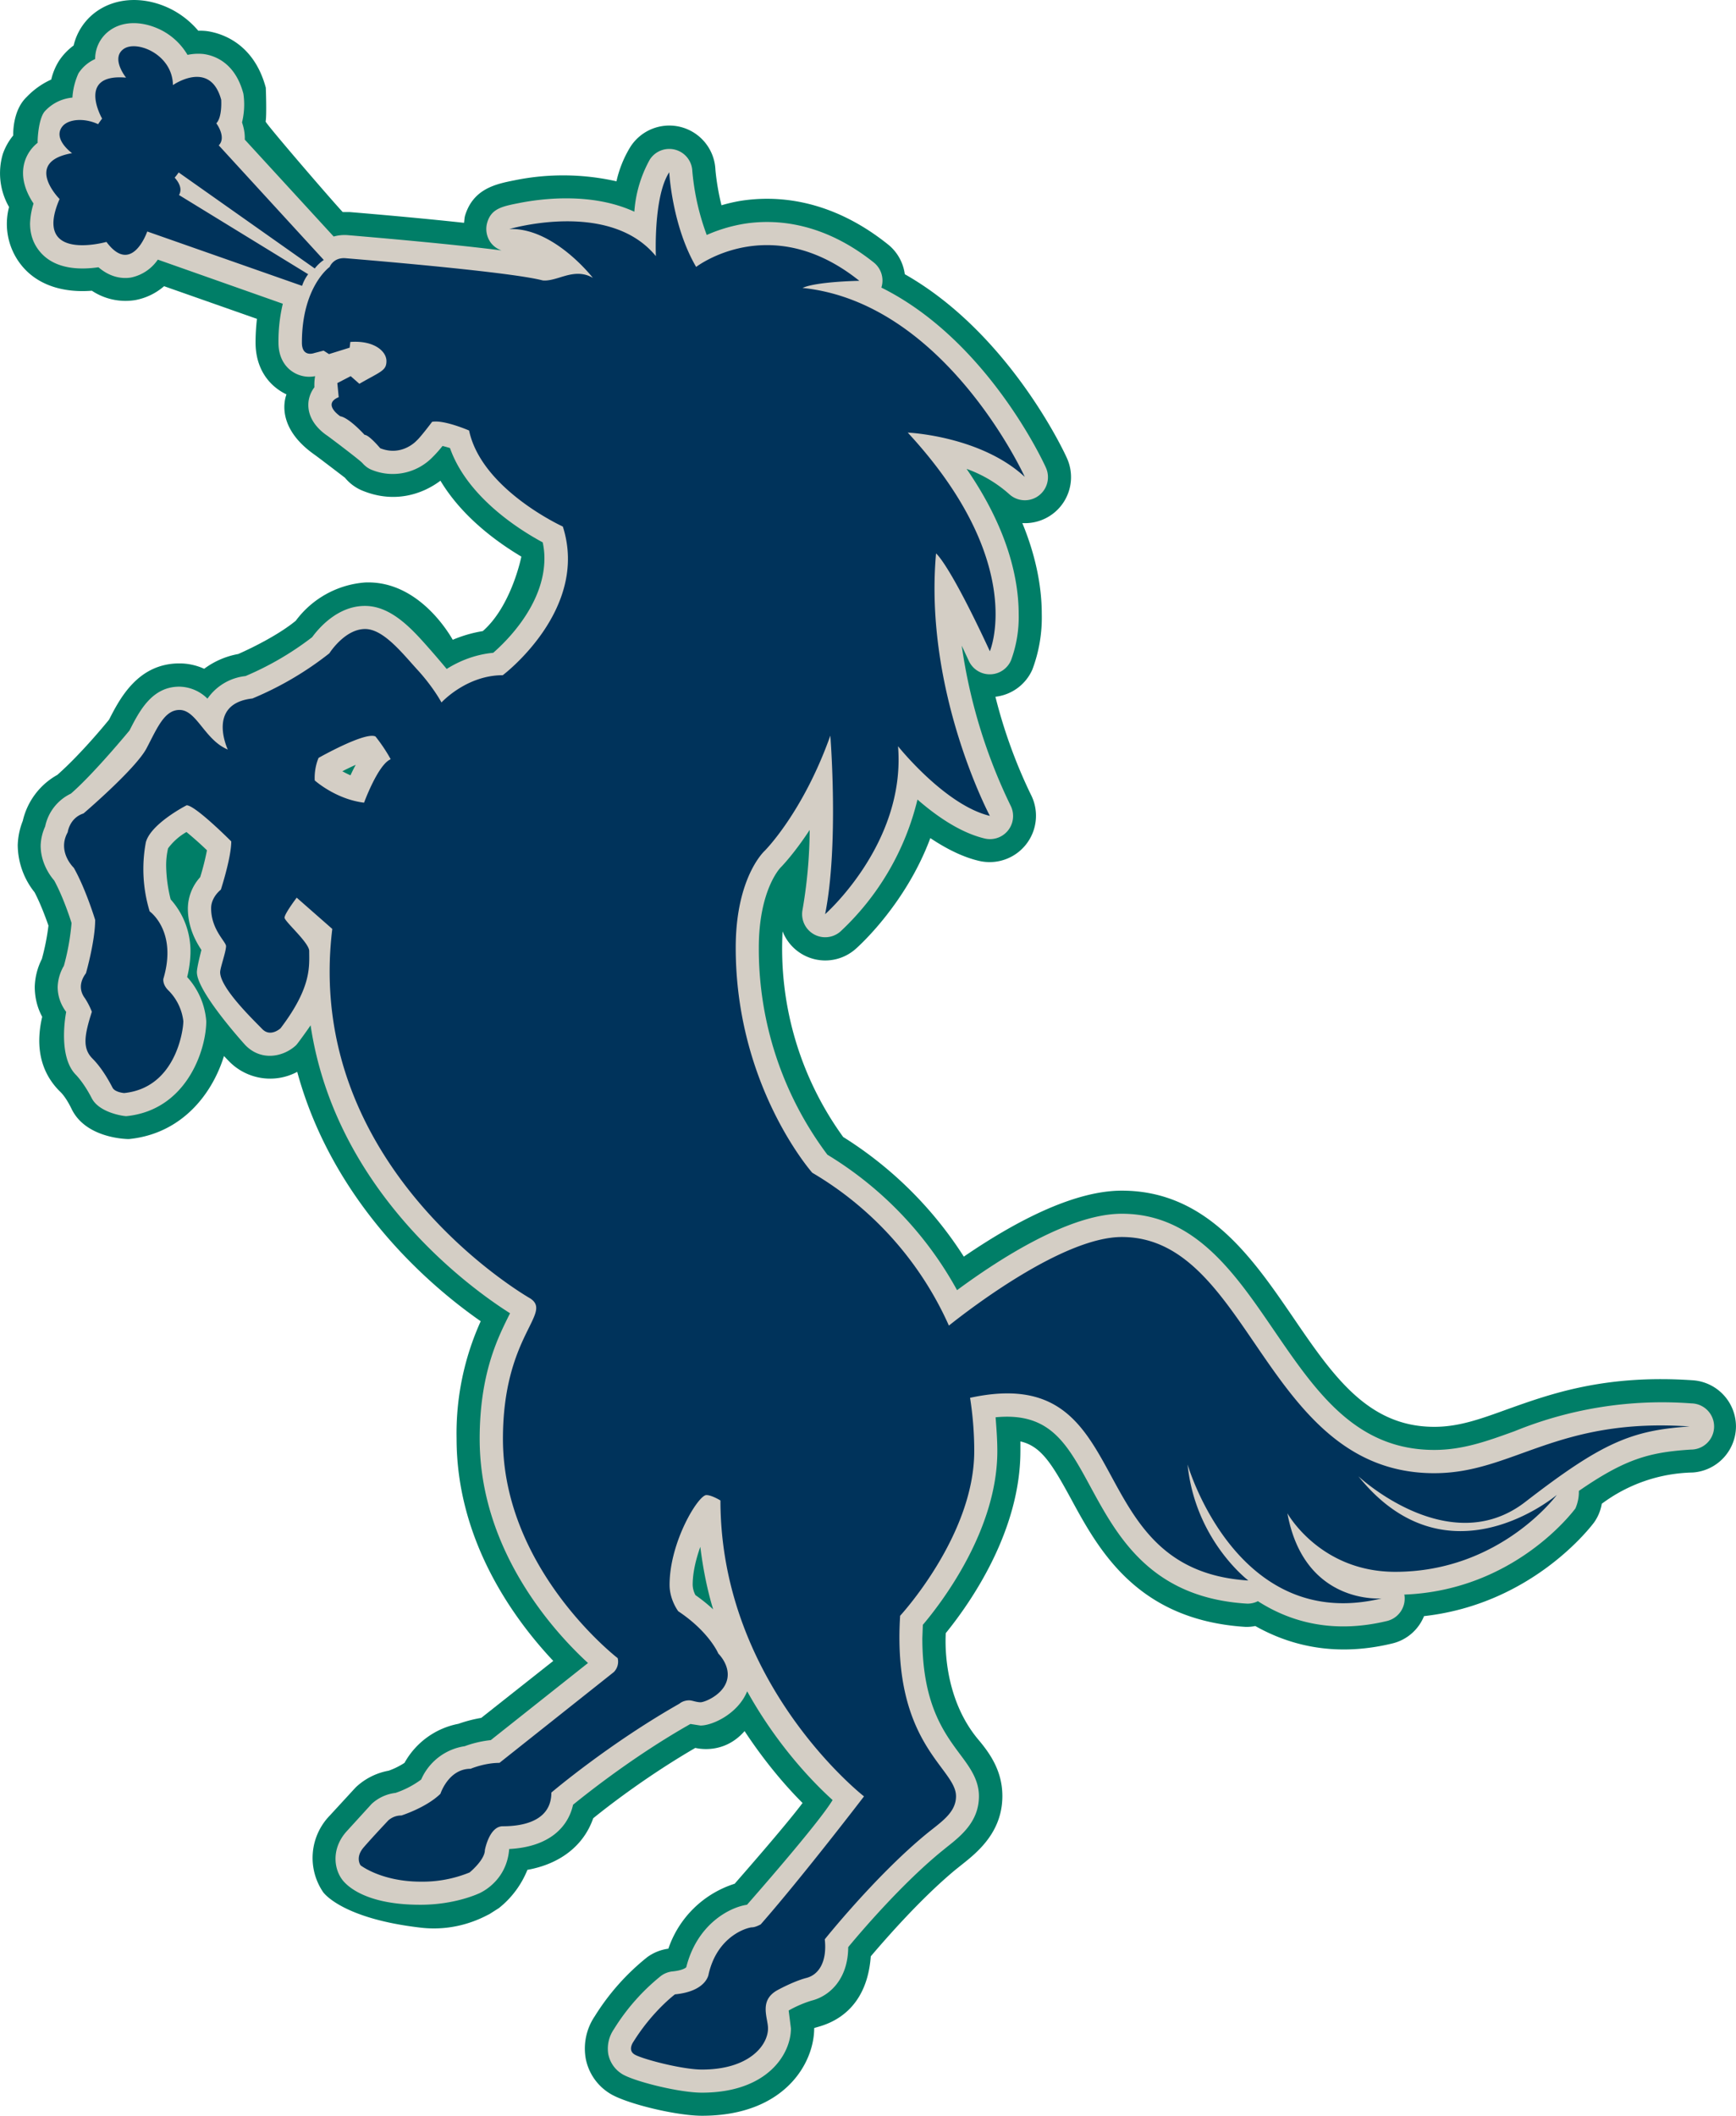 <svg xmlns="http://www.w3.org/2000/svg" width="960" height="1169.626" shape-rendering="geometricPrecision" text-rendering="geometricPrecision" image-rendering="optimizeQuality" fill-rule="evenodd" clip-rule="evenodd" viewBox="0 0 10 12.184"><path fill="#007E67" d="M9.752 7.948c-.507-.035-.82.078-1.072.168-.155.056-.277.1-.418.1-.382 0-.583-.293-.815-.633-.233-.34-.497-.727-.985-.727-.286 0-.634.191-.91.38a2.224 2.224 0 0 0-.695-.689 1.848 1.848 0 0 1-.349-1.184.264.264 0 0 0 .421.101c.014-.012.288-.256.43-.638.096.064.19.11.28.131a.267.267 0 0 0 .298-.384 2.92 2.92 0 0 1-.203-.561.265.265 0 0 0 .213-.157.849.849 0 0 0 .054-.32c0-.13-.024-.31-.112-.523a.265.265 0 0 0 .256-.376c-.013-.03-.332-.716-.933-1.057a.264.264 0 0 0-.095-.17c-.334-.268-.649-.285-.854-.252a.97.97 0 0 0-.107.025c-.028-.112-.035-.205-.035-.206a.266.266 0 0 0-.49-.13.65.65 0 0 0-.08.198 1.397 1.397 0 0 0-.586-.006c-.106.021-.238.047-.286.203-.004.014-.004.028-.006.042-.24-.026-.502-.049-.66-.062h-.039c-.07-.075-.44-.505-.444-.521.007-.038.001-.195.001-.195-.07-.261-.261-.315-.34-.326a.334.334 0 0 0-.049-.002.509.509 0 0 0-.156-.124C.837-.022.673-.017.556.066a.334.334 0 0 0-.132.196A.347.347 0 0 0 .34.35a.354.354 0 0 0-.045.108.453.453 0 0 0-.141.1C.07.637.076.777.076.78a.348.348 0 0 0-.06.107.39.39 0 0 0 .036.305.38.38 0 0 0 .081.347c.089.102.229.148.396.135a.35.35 0 0 0 .25.054.35.35 0 0 0 .166-.08l.535.188c-.005.044-.008.09-.008.136 0 .154.08.252.178.299-.003.01-.073.181.16.346.015.01.177.134.177.134.028.034.064.06.105.076.18.072.34.02.445-.059.123.205.32.35.466.437 0 .002-.057.285-.222.429a.758.758 0 0 0-.173.05c-.003-.003-.183-.343-.505-.33a.548.548 0 0 0-.399.22c-.088.073-.23.147-.332.192a.468.468 0 0 0-.196.085.345.345 0 0 0-.142-.031c-.24 0-.344.203-.406.324 0 0-.153.19-.298.318a.408.408 0 0 0-.199.265.409.409 0 0 0-.029.14.44.44 0 0 0 .097.271c.034.065.064.146.08.192a1.339 1.339 0 0 1-.038.192.378.378 0 0 0-.041.16c0 .06.014.12.043.173a.596.596 0 0 0-.017.137c0 .092.025.199.118.292.011.01.037.037.069.103.085.173.329.172.329.172.304-.03.48-.258.548-.478l.028.029a.331.331 0 0 0 .394.062c.207.76.771 1.237 1.057 1.436a1.566 1.566 0 0 0-.139.676c0 .59.333 1.042.557 1.28l-.415.328a.786.786 0 0 0-.131.034.453.453 0 0 0-.311.225.437.437 0 0 1-.091.045.373.373 0 0 0-.19.096l-.15.163a.35.35 0 0 0-.038.44s.103.152.563.205c.216.025.367-.065.395-.078l.055-.035a.536.536 0 0 0 .164-.22c.19-.034.325-.141.379-.297.107-.087.328-.254.588-.405.004 0 .161.044.284-.097.12.182.24.32.334.414-.1.134-.38.452-.391.465a.592.592 0 0 0-.382.374.266.266 0 0 0-.122.049 1.339 1.339 0 0 0-.302.34.332.332 0 0 0-.052.244.303.303 0 0 0 .141.202c.095.058.381.127.529.127.474 0 .646-.302.646-.504 0-.01.298-.033.326-.414.097-.114.293-.337.487-.498l.035-.028c.088-.07.236-.186.236-.397 0-.14-.067-.24-.136-.322-.218-.257-.19-.602-.19-.616.15-.185.43-.592.43-1.05V8.3c.118.027.18.126.29.328.16.295.38.7 1.006.74a.248.248 0 0 0 .057-.005c.238.134.503.17.791.1a.263.263 0 0 0 .181-.157c.627-.07.965-.52.98-.54a.261.261 0 0 0 .044-.107.905.905 0 0 1 .524-.18.267.267 0 0 0 .249-.264.267.267 0 0 0-.248-.267z"/><path fill="#D4CEC5" d="M9.743 8.081a2.252 2.252 0 0 0-1.018.16c-.16.058-.299.108-.463.108-.453 0-.682-.336-.925-.691-.225-.329-.457-.669-.875-.669-.301 0-.704.259-.949.44a2.086 2.086 0 0 0-.747-.78 1.975 1.975 0 0 1-.395-1.192c0-.333.124-.46.125-.461.007-.007.078-.08.168-.217a2.785 2.785 0 0 1-.041.459.133.133 0 0 0 .218.126 1.53 1.53 0 0 0 .444-.76c.108.094.245.19.386.224a.133.133 0 0 0 .149-.192 3.098 3.098 0 0 1-.28-.918l.041.088a.133.133 0 0 0 .243-.004.718.718 0 0 0 .044-.266c0-.195-.058-.485-.3-.836a.745.745 0 0 1 .244.144.133.133 0 0 0 .212-.153c-.016-.036-.341-.734-.947-1.035a.133.133 0 0 0-.043-.144c-.296-.236-.571-.252-.75-.223a.895.895 0 0 0-.213.064 1.397 1.397 0 0 1-.083-.368.133.133 0 0 0-.245-.066.721.721 0 0 0-.089.3c-.241-.111-.527-.077-.663-.05-.096.019-.16.031-.184.111a.133.133 0 0 0 .022.12.13.13 0 0 0 .06.042c-.283-.036-.685-.071-.887-.088a.233.233 0 0 0-.08.008L1.41.804v-.01c0-.03-.006-.06-.016-.089A.433.433 0 0 0 1.402.54C1.355.362 1.238.32 1.172.311a.302.302 0 0 0-.092.005.373.373 0 0 0-.154-.144C.82.12.71.12.634.174A.201.201 0 0 0 .548.34a.223.223 0 0 0-.096.082.396.396 0 0 0-.035.14.245.245 0 0 0-.16.08C.22.686.215.814.217.822a.223.223 0 0 0-.074.106c-.03.095.01.184.05.244a.427.427 0 0 0-.02.115c0 .065.02.12.06.166.089.102.236.1.334.086.07.06.139.067.188.059a.248.248 0 0 0 .154-.103l.72.254a.93.93 0 0 0-.025.224c0 .126.083.19.165.196.016.001.031 0 .046-.003a.297.297 0 0 0-.004.064.172.172 0 0 0-.034.083c-.011.103.07.17.107.195.012.008.191.143.204.159.014.016.032.03.052.038a.32.32 0 0 0 .353-.074.685.685 0 0 0 .056-.063.638.638 0 0 1 .043.012c.1.284.404.473.534.543.007.031.01.062.01.092 0 .264-.218.477-.295.544-.108.01-.2.05-.268.093a5.099 5.099 0 0 0-.101-.118c-.097-.11-.217-.245-.37-.245-.157 0-.266.128-.304.18a1.743 1.743 0 0 1-.384.224.306.306 0 0 0-.219.13.235.235 0 0 0-.162-.069c-.158 0-.23.14-.287.252 0 0-.206.25-.338.364a.27.27 0 0 0-.148.189.287.287 0 0 0-.026.11c0 .085.04.157.078.201.047.086.086.2.1.245a1.356 1.356 0 0 1-.044.246.258.258 0 0 0-.036.122c0 .05.016.1.05.145l-.001-.001c0 .001-.052.255.057.363.028.03.06.075.091.135.045.085.19.103.199.102.348-.035.46-.383.46-.547a.425.425 0 0 0-.11-.254.642.642 0 0 0 .019-.137.447.447 0 0 0-.114-.31.834.834 0 0 1-.026-.191.43.43 0 0 1 .011-.103.343.343 0 0 1 .106-.094 2 2 0 0 1 .118.105 1.435 1.435 0 0 1-.039.155.272.272 0 0 0-.071.179c0 .113.048.194.078.24-.003.013-.026.1-.026.128 0 .114.279.42.279.42.09.093.217.07.292.001.006-.005.064-.085.084-.115.145.967.94 1.526 1.149 1.658a2.903 2.903 0 0 1-.013.026c-.06.122-.162.328-.162.697 0 .645.432 1.115.624 1.291l-.56.444a.62.62 0 0 0-.15.035.326.326 0 0 0-.251.192.533.533 0 0 1-.148.077.245.245 0 0 0-.137.063l-.145.159c-.085.095-.074.208-.028.273.007.01.099.15.455.149.193 0 .324-.06.338-.066.01-.005.158-.07.172-.255.233-.012.34-.128.368-.255.096-.078.363-.288.676-.465l.058.009c.07 0 .216-.068.269-.197.178.32.389.533.492.626-.08.134-.472.579-.493.603-.102.015-.288.113-.35.36-.007.007-.03.019-.08.024a.134.134 0 0 0-.066.026 1.21 1.21 0 0 0-.271.307.197.197 0 0 0-.032.144c.01.048.038.088.08.114.069.042.327.107.459.107.376 0 .513-.221.513-.37l-.013-.103a.66.66 0 0 1 .132-.057c.101-.025.21-.121.211-.308.081-.098.308-.362.531-.546l.037-.03c.082-.065.185-.147.185-.293 0-.095-.053-.167-.11-.243-.092-.124-.216-.29-.216-.667l.003-.077c.107-.126.429-.545.429-1 0-.066-.005-.13-.01-.195.312-.03.41.148.548.403.154.283.346.636.899.67a.13.13 0 0 0 .064-.014c.195.125.441.187.744.114a.133.133 0 0 0 .1-.15l-.001-.002c.631-.024.971-.476.986-.496a.236.236 0 0 0 .02-.101c.268-.185.407-.223.646-.238a.133.133 0 0 0 0-.266zM2.018 4.464a.462.462 0 0 1-.046-.023 1.71 1.71 0 0 1 .077-.037.873.873 0 0 0-.03.06zm1.988 4.721a.134.134 0 0 1-.016-.059c0-.074.02-.151.044-.219.016.128.04.248.074.36a.96.96 0 0 0-.102-.082z"/><path fill="#00335B" d="M1.813 1.546a.225.225 0 0 1 .052-.049L1.26.837C1.306.79 1.246.71 1.246.71c.035-.036.028-.136.028-.136C1.21.34.996.49.996.49.994.313.787.229.712.282.636.336.726.447.726.447.438.422.588.683.588.683a.588.588 0 0 0-.023.032C.486.678.395.685.36.727.3.8.415.882.415.882c-.285.05-.072.264-.072.264-.159.368.27.247.27.247.147.197.235-.06.235-.06l.892.313a.233.233 0 0 1 .035-.067l-.744-.456c.022-.037-.004-.077-.025-.1a.335.335 0 0 0 .023-.03l.784.553zM8.262 8.483c-.98 0-1.055-1.36-1.8-1.36-.335 0-.868.408-.996.51a1.936 1.936 0 0 0-.787-.88s-.441-.497-.441-1.296c0-.408.167-.558.167-.558s.22-.219.378-.663c0 0 .05.628-.03 1.028 0 0 .466-.409.42-.967 0 0 .27.339.529.401 0 0-.381-.716-.31-1.511 0 0 .073.052.31.563 0 0 .219-.511-.473-1.259 0 0 .418.018.674.255 0 0-.456-1.003-1.28-1.088.08-.037.327-.041.327-.041-.512-.41-.94-.08-.94-.08-.139-.237-.155-.545-.155-.545-.092.14-.077.483-.077.483-.267-.327-.844-.156-.844-.156.256-.01.481.281.481.281-.079-.046-.154-.012-.212.004-.058.017-.08.01-.08.01-.151-.039-.72-.093-1.132-.127-.071-.006-.092.05-.092.05s-.16.113-.16.436c0 .087.071.06.071.06l.054-.014.031.02.119-.037.004-.033c.137-.01.208.054.208.11s-.033.06-.156.131l-.05-.044-.077.04.008.081c-.097.04.009.11.009.11.052.009.14.107.14.107.026 0 .09.077.09.077.126.05.21-.044.21-.044.022-.019.089-.108.089-.108.068-.013.213.05.213.05.072.34.54.553.54.553.154.48-.346.856-.346.856-.21 0-.353.157-.353.157s-.044-.083-.131-.18c-.088-.095-.2-.243-.309-.243-.118 0-.206.14-.206.14a1.88 1.88 0 0 1-.443.26c-.267.03-.142.294-.142.294-.133-.055-.179-.228-.278-.228-.087 0-.128.103-.19.221-.063.119-.363.375-.363.375C.4 4.71.39 4.792.39 4.792c-.063.113.035.205.035.205.069.122.123.3.123.3 0 .122-.053.307-.053.307-.05.067-.025.119-.006.144a.424.424 0 0 1 .04.078c-.045.14-.054.212.004.27.058.058.101.14.115.167.014.027.067.031.067.031.296-.03.341-.36.341-.414a.3.3 0 0 0-.083-.174c-.039-.036-.032-.07-.032-.07.082-.275-.079-.388-.079-.388A.835.835 0 0 1 .84 4.85c.029-.108.235-.213.235-.213.05 0 .257.208.257.208 0 .094-.06.278-.06.278s-.056.042-.056.107c0 .123.086.193.086.218 0 .032-.034.125-.034.15 0 .092.194.277.242.327.048.05.106-.004.106-.004.18-.237.165-.356.165-.445 0-.048-.142-.17-.142-.192 0-.023.07-.115.07-.115l.205.18c-.17 1.386 1.141 2.128 1.141 2.128.13.087-.158.212-.158.808 0 .754.661 1.263.661 1.263a.085.085 0 0 1-.022.08l-.659.523c-.087 0-.166.034-.166.034-.128 0-.174.144-.174.144-.082.08-.225.125-.225.125a.112.112 0 0 0-.075.028s-.088.093-.14.153c-.054.06-.02.106-.02.106s.12.094.347.094a.715.715 0 0 0 .281-.053s.088-.072.088-.129c0 0 .025-.137.103-.137.078 0 .28-.012.28-.194 0 0 .329-.28.738-.512 0 0 .02-.019.056-.019.018 0 .04.011.066.011.025 0 .156-.053.156-.16 0-.068-.054-.12-.054-.12s-.052-.125-.231-.244c0 0-.05-.065-.05-.152 0-.247.165-.517.212-.517.031 0 .081.031.081.031 0 1.06.827 1.704.827 1.704s-.352.46-.595.737c0 0-.03.017-.05.017-.021 0-.198.044-.25.269 0 0-.01.099-.194.117 0 0-.13.097-.24.274 0 0-.034.047.007.072.04.025.272.087.389.087.27 0 .38-.139.38-.237 0-.061-.054-.16.054-.22 0 0 .09-.05.165-.07.075-.018.122-.096.108-.223 0 0 .29-.363.582-.604.085-.07.174-.123.174-.22 0-.164-.368-.296-.322-1.039 0 0 .427-.461.427-.948 0-.109-.009-.21-.024-.307.983-.214.61.99 1.603 1.052 0 0-.306-.231-.35-.668 0 0 .281.974 1.118.771 0 0-.446.04-.543-.49 0 0 .187.337.621.337.606 0 .931-.443.931-.443s-.628.534-1.143-.107c0 0 .522.488.962.147.44-.34.61-.412.946-.434-.768-.053-1.018.269-1.47.269zM2.25 4.372c-.073.031-.153.25-.153.25-.164-.02-.284-.128-.284-.128s-.006-.064.022-.13c0 0 .27-.153.328-.123a.932.932 0 0 1 .087.13z"/></svg>